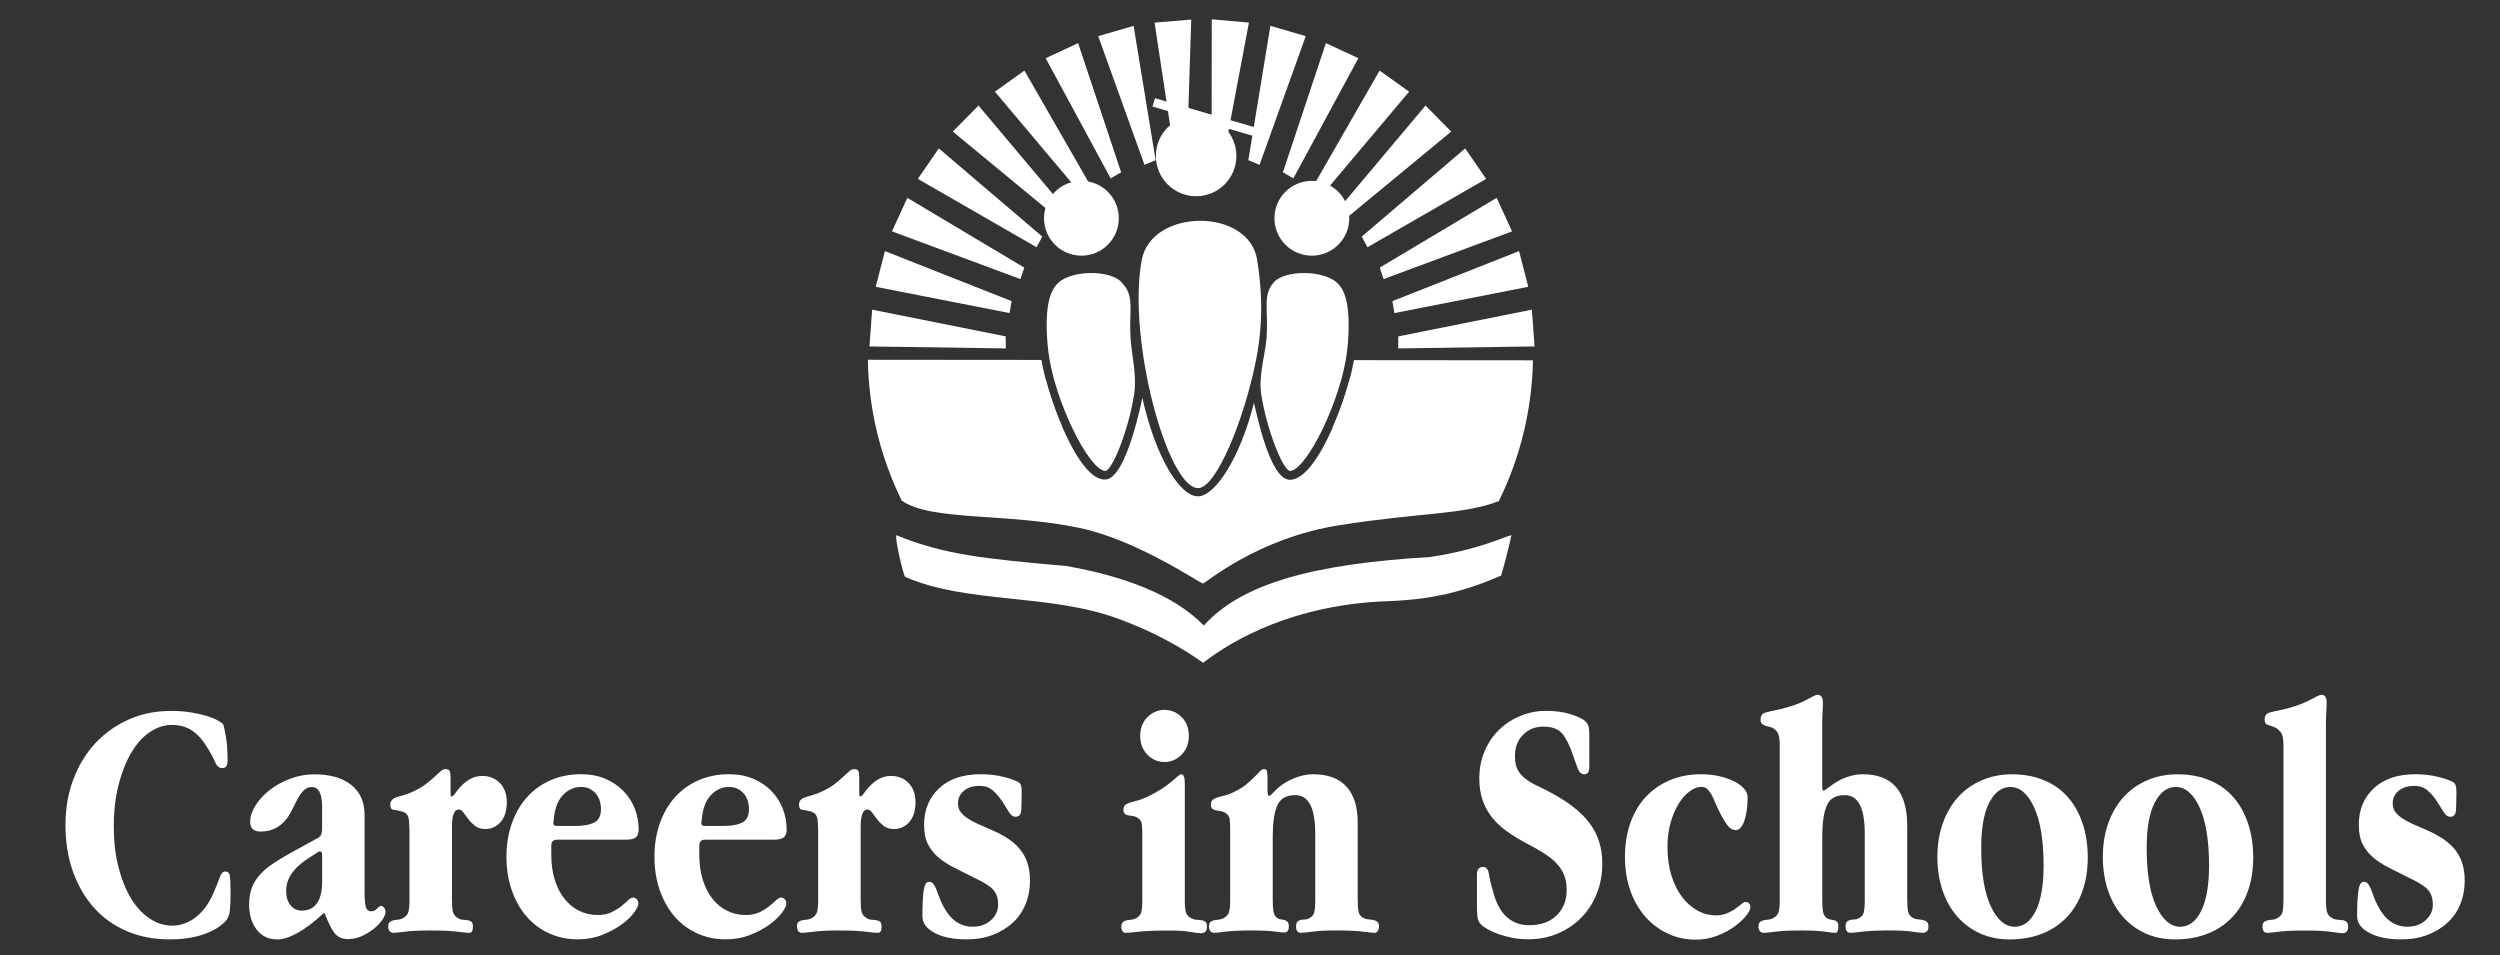 <?xml version="1.0" encoding="UTF-8"?>
<svg id="Layer_1" xmlns="http://www.w3.org/2000/svg" version="1.1" viewBox="0 0 776 296.56">
  <rect x="0" y="0" width="776" height="296.56" fill="#333333" stroke="none"/>
  <!-- Generator: Adobe Illustrator 29.7.1, SVG Export Plug-In . SVG Version: 2.1.1 Build 8)  -->
  <defs>
    <style>
      .st0, .st1 {
        fill: #fff;
      }

      .st1 {
        fill-rule: evenodd;
      }
    </style>
  </defs>
  <g>
    <g id="Layer_10">
      <path class="st1" d="M373.46,205.74c-10.97-7.78-20.95-11.65-26.05-13.57-21.19-7.97-47.51-4.72-66.44-13.12-.51-.27-3.38-12.33-2.7-12.92,14.44,5.96,27.06,7.32,52.58,9.54,17.75,3.1,33.46,8.85,42.81,18.49,11.68-12.92,33.56-19.1,70.27-21.26,15.44-2.37,22.71-6.23,25.22-6.78-.47,2.34-2.11,8.94-3.2,12.55-11.64,5.03-21.67,7.46-35.15,7.93-28.69,1.01-47.74,11.68-57.34,19.13h0Z"/>
    </g>
    <g id="Layer_6">
      <g>
        <polygon class="st0" points="340.89 11.22 355.24 51.16 358.71 49.73 351.87 8.02 340.89 11.22"/>
        <polygon class="st0" points="364.73 48.99 368.42 47.91 369.76 6.08 358.38 7.02 364.73 48.99"/>
        <polygon class="st0" points="376.13 6 376.08 47.86 379.74 49.05 387.67 7.01 376.13 6"/>
        <polygon class="st0" points="324.58 18.07 344.75 55.37 348 53.48 334.64 13.38 324.58 18.07"/>
        <polygon class="st0" points="308.82 28.45 336.13 60.89 338.92 58.37 317.98 21.91 308.82 28.45"/>
        <polygon class="st0" points="295.75 40.84 328.34 67.74 330.64 64.77 303.73 32.76 295.75 40.84"/>
        <polygon class="st0" points="284.9 55.52 321.75 76.75 323.53 73.44 291.41 46.07 284.9 55.52"/>
        <polygon class="st0" points="276.87 71.82 316.74 86.63 317.94 83.07 281.64 61.41 276.87 71.82"/>
        <polygon class="st0" points="271.82 89.02 313.37 97.18 313.99 93.47 274.68 77.94 271.82 89.02"/>
        <polygon class="st0" points="270.71 96.12 269.88 107.53 312.22 108.15 312.16 104.41 270.71 96.12"/>
        <polygon class="st0" points="394.33 8.02 387.48 49.73 390.96 51.16 405.31 11.22 394.33 8.02"/>
        <polygon class="st0" points="411.56 13.38 398.21 53.48 401.46 55.37 421.63 18.07 411.56 13.38"/>
        <polygon class="st0" points="428.23 21.91 407.29 58.37 410.08 60.89 437.39 28.45 428.23 21.91"/>
        <polygon class="st0" points="442.48 32.76 415.57 64.77 417.87 67.74 450.46 40.84 442.48 32.76"/>
        <polygon class="st0" points="454.79 46.07 422.68 73.44 424.45 76.75 461.3 55.52 454.79 46.07"/>
        <polygon class="st0" points="464.56 61.41 428.27 83.07 429.47 86.63 469.33 71.82 464.56 61.41"/>
        <polygon class="st0" points="471.52 77.94 432.21 93.47 432.82 97.18 474.37 89.02 471.52 77.94"/>
        <polygon class="st0" points="475.49 96.12 434.05 104.41 433.98 108.15 476.33 107.53 475.49 96.12"/>
      </g>
    </g>
    <g id="Layer_12">
      <path class="st1" d="M465.13,152.43c-.18-2.1-1.29-5.41-1.29-9.36,0-22.56-15.5-25.69-44.82-25.64-3.68,13.63-11.6,31.64-18.72,31.5-6.39-.13-10.54-22.25-11.09-23.88-4.17,16.82-11.87,28.76-17.2,29.01-5.69.26-13.34-12.18-17.43-30.58,0,0-4.77,24.59-11.22,25.34-7.14.82-15.05-17.47-18.78-31.02-28.79.72-46.34,5.24-46.34,26.23,0,3.72,3.85,5.82,2.43,10.05-.04.13-.9,1.22-.79,1.29,9.03,6.43,32.29,3.76,54.98,8.45,18.16,3.76,37.67,17.29,38.52,17.3.82,0,16.65-14.06,42.46-18.11,25.57-4.02,38.32-3.18,49.37-7.46.08-.03-.12-3.06-.12-3.15h.03Z"/>
    </g>
    <g id="Layer_2_xA0_Image">
      <g>
        <path class="st0" d="M323.25,111.72l-53.86-.05v.26c.29,15.49,4,30.13,10.4,43.23l.12.23,49.75-23.03c-2.75-6.1-5.31-14.35-6.41-20.63h0Z"/>
        <path class="st0" d="M420.27,111.81c-1.15,6.42-3.77,14.66-6.61,20.82l51.57,22.93s.06-.14.1-.22c6.41-13.06,10.14-27.68,10.49-43.13v-.37l-55.56-.05h.01Z"/>
      </g>
      <g>
        <circle class="st0" cx="335.67" cy="67.75" r="11.61"/>
        <circle class="st0" cx="407.2" cy="67.75" r="11.61"/>
        <path class="st1" d="M357.74,33.08l10.77,3.15c-5.58,1.25-9.73,6.23-9.73,12.18,0,6.91,5.59,12.5,12.5,12.5s12.5-5.6,12.5-12.5c0-3.43-1.38-6.52-3.62-8.79l10.17,2.97.77-2.61-32.59-9.5-.77,2.61h.01,0Z"/>
      </g>
    </g>
    <g id="Layer_9">
      <g>
        <path class="st1" d="M415.87,88.74c-3.58-5.17-17.51-5.17-20.67-.87-3.25,3.77-1.51,8.36-2.01,16.46-.33,5.32-2.62,12.14-1.7,18.1,1.68,10.92,6.86,23.93,9.02,23.75,5.12-.41,15.8-22.01,17.61-37.09.92-7.66.84-16.77-2.25-20.35h0Z"/>
        <path class="st1" d="M327.65,88.74c3.58-5.17,17.51-5.17,20.67-.87,3.98,4.04,2.08,8.76,2.58,16.84.33,5.32,2.05,11.75,1.13,17.71-1.68,10.92-6.86,23.93-9.02,23.75-5.12-.41-15.8-22.01-17.61-37.09-.92-7.66-.86-16.77,2.25-20.35h0Z"/>
        <path class="st1" d="M389.91,111.57c-3.66,18.67-12.39,39.81-17.94,39.94-9.5.2-22.13-46.07-17.59-70.75,2.97-16.18,33.28-16.38,35.84-.1,1.09,6.89,2.3,17.64-.31,30.93h0Z"/>
      </g>
    </g>
  </g>
  <g id="Careers_in_Schools">
    <g>
      <path class="st0" d="M22.73,242.04c1.6-4.32,3.85-8.06,6.75-11.22,2.91-3.15,6.36-5.64,10.37-7.44,4-1.81,8.42-2.71,13.24-2.71,2.13,0,4.11.14,5.96.43,1.84.28,3.47.64,4.89,1.06,1.42.43,2.59.89,3.51,1.38.92.5,1.52.92,1.81,1.27.14.21.41,1.38.8,3.51.39,2.13.58,4.71.58,7.76,0,1.56-.53,2.34-1.6,2.34-.99,0-1.72-.57-2.18-1.7s-1.19-2.51-2.18-4.15c-1.49-2.55-3.12-4.45-4.89-5.69s-3.93-1.86-6.49-1.86c-2.34,0-4.61.74-6.81,2.23-2.2,1.49-4.11,3.62-5.74,6.38-1.63,2.76-2.94,6.08-3.94,9.94-.99,3.87-1.49,8.17-1.49,12.92s.48,8.81,1.44,12.6,2.25,7.04,3.88,9.73,3.56,4.78,5.79,6.27,4.59,2.23,7.07,2.23,4.94-.85,7.18-2.55,4.06-4.15,5.48-7.34c.99-2.27,1.68-3.99,2.07-5.16s.97-1.75,1.75-1.75,1.24.48,1.38,1.44.21,2.68.21,5.16c0,2.27-.07,4.08-.21,5.42-.14,1.35-.53,2.41-1.17,3.19-1.49,1.7-3.74,3.1-6.75,4.2-3.01,1.1-6.61,1.65-10.79,1.65-4.89,0-9.32-.85-13.29-2.55s-7.36-4.11-10.16-7.23-4.98-6.86-6.54-11.22-2.34-9.2-2.34-14.51c0-5.03.8-9.71,2.39-14.03h.02Z"/>
      <path class="st0" d="M113.17,277.02c0,2.06.12,3.55.37,4.47s.83,1.38,1.75,1.38c.64,0,1.22-.28,1.76-.85.53-.57.97-.85,1.33-.85.21,0,.48.18.8.53.32.36.48.82.48,1.38,0,.64-.32,1.44-.96,2.39s-1.51,1.88-2.6,2.77c-1.1.89-2.34,1.65-3.73,2.29s-2.82.96-4.32.96c-1.85,0-3.25-.62-4.21-1.86s-1.97-3.28-3.04-6.11h-.43c-2.92,2.69-5.58,4.71-8,6.06s-4.51,2.02-6.29,2.02c-2.7,0-4.84-1.01-6.4-3.04-1.57-2.02-2.35-4.64-2.35-7.83,0-1.92.27-3.61.8-5.06s1.35-2.81,2.45-4.05,2.46-2.42,4.09-3.52,3.54-2.25,5.74-3.46l8.51-4.69c.71-.43,1.06-1.31,1.06-2.66v-6.82c0-4.12-1.06-6.18-3.19-6.18-.78,0-1.45.21-2.02.64s-1.08.98-1.54,1.65c-.46.68-.92,1.47-1.38,2.39s-.94,1.88-1.44,2.87c-2.13,4.18-5.32,6.27-9.57,6.27-2.13,0-3.19-1.03-3.19-3.08,0-1.56.55-3.23,1.65-5s2.55-3.36,4.36-4.77,3.92-2.58,6.33-3.51,4.93-1.4,7.55-1.4c4.92,0,8.75,1.1,11.5,3.3s4.13,5.32,4.13,9.36v24.03h0v-.02h0ZM99.35,264.26c-.28,0-.6.14-.96.43l-2.98,1.91c-4.4,2.91-6.59,6.2-6.59,9.89,0,1.85.44,3.33,1.33,4.47.89,1.14,2.07,1.7,3.56,1.7,1.98,0,3.53-.74,4.63-2.23s1.65-3.76,1.65-6.81v-8.08c0-.85-.21-1.28-.64-1.28h0Z"/>
      <path class="st0" d="M139.86,246.18c0,.71.11,1.06.32,1.06s.49-.21.85-.64l.96-1.28c2.34-2.98,4.89-4.47,7.66-4.47,2.27,0,4.11.74,5.53,2.23,1.42,1.49,2.13,3.44,2.13,5.85,0,2.7-.64,4.77-1.91,6.22-1.28,1.45-2.87,2.18-4.79,2.18-1.28,0-2.32-.32-3.14-.96s-1.51-1.33-2.07-2.07c-.57-.74-1.08-1.44-1.54-2.07-.46-.64-.94-.96-1.44-.96-1.42,0-2.13,1.77-2.13,5.32v22.79c0,1.56.09,2.74.27,3.55.18.81.65,1.46,1.44,1.96.49.35,1.03.55,1.6.58.57.04,1.08.09,1.54.16.46.07.85.23,1.17.48s.48.76.48,1.54c0,1.27-.39,1.91-1.17,1.91-.57,0-1.84-.12-3.83-.37s-4.68-.37-8.08-.37-6.06.12-7.98.37c-1.91.25-3.12.37-3.62.37s-.89-.18-1.17-.53-.43-.81-.43-1.38c0-.71.14-1.18.43-1.43.28-.25.64-.43,1.06-.53s.88-.18,1.38-.21c.49-.03.99-.16,1.49-.37.99-.49,1.61-1.15,1.86-1.96s.37-2.07.37-3.77v-21.43c0-.35-.02-.71-.05-1.06-.04-.35-.05-.78-.05-1.27,0-.99-.14-1.79-.43-2.39-.28-.6-.85-1.04-1.7-1.33-1.06-.28-1.95-.46-2.66-.53s-1.06-.6-1.06-1.59c0-.64.18-1.13.53-1.49.35-.35.85-.64,1.49-.85s1.4-.44,2.29-.69c.88-.25,1.86-.62,2.92-1.12,1.49-.71,2.75-1.45,3.77-2.23,1.03-.78,1.91-1.52,2.66-2.23.74-.71,1.38-1.29,1.91-1.75s1.04-.69,1.54-.69c.78,0,1.24.25,1.38.74.14.5.21,1.13.21,1.91v4.79h0,0Z"/>
      <path class="st0" d="M172.82,260.64c-1.13,0-1.7.64-1.7,1.91v2.76c0,2.84.35,5.41,1.06,7.71.71,2.3,1.7,4.27,2.98,5.9,1.28,1.63,2.8,2.89,4.57,3.77,1.77.89,3.69,1.33,5.74,1.33,1.7,0,3.14-.28,4.31-.85s2.18-1.19,3.03-1.86,1.56-1.29,2.13-1.86,1.1-.85,1.6-.85c.43,0,.8.18,1.12.53.32.36.48.82.48,1.38,0,.64-.46,1.58-1.38,2.82s-2.22,2.46-3.88,3.67c-1.67,1.21-3.65,2.27-5.96,3.19-2.3.92-4.84,1.38-7.6,1.38-3.19,0-6.15-.62-8.88-1.86s-5.07-2.99-7.02-5.26c-1.95-2.27-3.48-4.98-4.57-8.14-1.1-3.15-1.65-6.61-1.65-10.37s.57-7.32,1.7-10.47,2.71-5.85,4.73-8.08c2.02-2.23,4.45-3.97,7.28-5.21,2.84-1.24,5.99-1.86,9.46-1.86,2.76,0,5.25.46,7.44,1.38,2.2.92,4.08,2.18,5.64,3.77,1.56,1.6,2.75,3.42,3.56,5.48s1.22,4.22,1.22,6.49c0,1.21-.3,2.04-.9,2.5s-1.58.69-2.92.69h-21.59,0ZM184.52,255.28c1.35-.74,2.02-2.09,2.02-4.06,0-2.11-.59-3.79-1.76-5.06-1.17-1.26-2.64-1.9-4.41-1.9-2.06,0-3.88.79-5.48,2.37s-2.57,3.92-2.92,7.01l-.21,1.79v.21c0,.49.39.74,1.17.74h5.53c2.69,0,4.71-.37,6.06-1.11h0Z"/>
      <path class="st0" d="M218.76,260.64c-1.13,0-1.7.64-1.7,1.91v2.76c0,2.84.35,5.41,1.06,7.71.71,2.3,1.7,4.27,2.98,5.9,1.28,1.63,2.8,2.89,4.57,3.77,1.77.89,3.69,1.33,5.74,1.33,1.7,0,3.14-.28,4.31-.85s2.18-1.19,3.03-1.86,1.56-1.29,2.13-1.86,1.1-.85,1.6-.85c.42,0,.8.18,1.12.53.32.36.48.82.48,1.38,0,.64-.46,1.58-1.38,2.82s-2.22,2.46-3.88,3.67c-1.67,1.21-3.65,2.27-5.96,3.19-2.3.92-4.84,1.38-7.6,1.38-3.19,0-6.15-.62-8.88-1.86s-5.07-2.99-7.02-5.26c-1.95-2.27-3.48-4.98-4.57-8.14-1.1-3.15-1.65-6.61-1.65-10.37s.57-7.32,1.7-10.47,2.71-5.85,4.73-8.08c2.02-2.23,4.45-3.97,7.28-5.21,2.84-1.24,5.99-1.86,9.46-1.86,2.76,0,5.25.46,7.44,1.38,2.2.92,4.08,2.18,5.64,3.77,1.56,1.6,2.75,3.42,3.56,5.48s1.22,4.22,1.22,6.49c0,1.21-.3,2.04-.9,2.5s-1.58.69-2.92.69h-21.59,0ZM230.46,255.28c1.35-.74,2.02-2.09,2.02-4.06,0-2.11-.59-3.79-1.76-5.06-1.17-1.26-2.64-1.9-4.41-1.9-2.06,0-3.88.79-5.48,2.37s-2.57,3.92-2.92,7.01l-.21,1.79v.21c0,.49.39.74,1.17.74h5.53c2.69,0,4.71-.37,6.06-1.11h0Z"/>
      <path class="st0" d="M266.72,246.18c0,.71.11,1.06.32,1.06s.49-.21.85-.64l.96-1.28c2.34-2.98,4.89-4.47,7.66-4.47,2.27,0,4.11.74,5.53,2.23,1.42,1.49,2.13,3.44,2.13,5.85,0,2.7-.64,4.77-1.91,6.22-1.28,1.45-2.87,2.18-4.79,2.18-1.28,0-2.32-.32-3.14-.96s-1.51-1.33-2.07-2.07c-.57-.74-1.08-1.44-1.54-2.07-.46-.64-.94-.96-1.44-.96-1.42,0-2.13,1.77-2.13,5.32v22.79c0,1.56.09,2.74.27,3.55s.65,1.46,1.44,1.96c.49.35,1.03.55,1.6.58.57.04,1.08.09,1.54.16.46.07.85.23,1.17.48s.48.76.48,1.54c0,1.27-.39,1.91-1.17,1.91-.57,0-1.84-.12-3.83-.37-1.98-.25-4.68-.37-8.08-.37s-6.06.12-7.98.37c-1.91.25-3.12.37-3.62.37s-.89-.18-1.17-.53-.42-.81-.42-1.38c0-.71.14-1.18.42-1.43s.64-.43,1.06-.53.89-.18,1.38-.21.99-.16,1.49-.37c.99-.49,1.61-1.15,1.86-1.96s.37-2.07.37-3.77v-21.43c0-.35-.02-.71-.05-1.06-.04-.35-.05-.78-.05-1.27,0-.99-.14-1.79-.43-2.39-.28-.6-.85-1.04-1.7-1.33-1.06-.28-1.95-.46-2.66-.53s-1.06-.6-1.06-1.59c0-.64.18-1.13.53-1.49.35-.35.85-.64,1.49-.85s1.4-.44,2.29-.69,1.86-.62,2.92-1.12c1.49-.71,2.75-1.45,3.77-2.23,1.03-.78,1.91-1.52,2.66-2.23.74-.71,1.38-1.29,1.91-1.75s1.05-.69,1.54-.69c.78,0,1.24.25,1.38.74.14.5.21,1.13.21,1.91v4.79h.01,0Z"/>
      <path class="st0" d="M310.16,240.87c1.88.35,3.49.82,4.84,1.38.99.35,1.6.78,1.81,1.28s.32,1.28.32,2.34c0,1.21-.02,2.23-.05,3.08-.04.85-.05,1.52-.05,2.02,0,1.7-.6,2.55-1.81,2.55-.78,0-1.47-.49-2.07-1.49-.6-.99-1.29-2.09-2.07-3.3-.78-1.2-1.72-2.3-2.82-3.3-1.1-.99-2.5-1.49-4.2-1.49-2.06,0-3.69.51-4.89,1.54-1.21,1.03-1.81,2.32-1.81,3.88,0,1.06.27,1.95.8,2.66s1.24,1.37,2.13,1.97,1.97,1.19,3.24,1.76c1.28.57,2.66,1.17,4.15,1.81,1.98.85,3.72,1.77,5.21,2.76s2.73,2.09,3.72,3.3,1.76,2.6,2.29,4.2c.53,1.6.8,3.42.8,5.48,0,2.69-.46,5.16-1.38,7.39-.92,2.23-2.25,4.15-3.99,5.74-1.74,1.6-3.81,2.85-6.22,3.77s-5.1,1.38-8.08,1.38c-4.11,0-7.43-.67-9.94-2.02-2.52-1.35-3.77-3.05-3.77-5.1,0-3.83.14-6.58.42-8.24.28-1.67.81-2.5,1.6-2.5.57,0,1.01.2,1.33.58.32.39.62.92.9,1.6.28.67.58,1.47.9,2.39s.76,1.91,1.33,2.98c2.2,4.25,5.24,6.38,9.14,6.38,2.27,0,4.15-.67,5.64-2.01,1.49-1.34,2.23-2.93,2.23-4.77,0-1.13-.14-2.08-.42-2.86s-.74-1.48-1.38-2.12-1.45-1.23-2.45-1.8c-.99-.57-2.16-1.17-3.51-1.8-2.06-1.06-4.01-2.05-5.85-2.96-1.84-.92-3.46-1.96-4.84-3.12s-2.48-2.54-3.3-4.13c-.82-1.59-1.22-3.62-1.22-6.09,0-4.66,1.56-8.43,4.68-11.33s7.41-4.34,12.87-4.34c1.99,0,3.92.18,5.8.53l-.03.02h0Z"/>
      <path class="st0" d="M367.74,279.38c0,1.56.11,2.76.32,3.61s.71,1.48,1.49,1.91c.57.35,1.15.55,1.75.58.6.04,1.15.09,1.65.16.49.07.9.25,1.22.53s.48.78.48,1.48c0,1.35-.64,2.02-1.91,2.02-.71,0-1.84-.14-3.4-.42s-3.69-.42-6.38-.42c-4.11,0-7.28.12-9.52.37-2.23.25-3.53.37-3.88.37-.99,0-1.49-.64-1.49-1.91,0-.63.14-1.1.43-1.38.28-.28.64-.48,1.06-.58.43-.11.9-.18,1.44-.21.53-.03,1.01-.16,1.44-.37.99-.49,1.6-1.15,1.81-1.96s.32-2.07.32-3.77v-20.26c0-1.49-.05-2.62-.16-3.4s-.55-1.41-1.33-1.91c-.42-.28-.9-.46-1.44-.53-.53-.07-1.01-.14-1.44-.21-.42-.07-.78-.23-1.06-.48s-.42-.65-.42-1.22c0-.64.16-1.11.48-1.43s.8-.58,1.44-.8c.64-.21,1.4-.42,2.29-.64.89-.21,1.93-.6,3.14-1.17,1.77-.85,3.28-1.68,4.52-2.49s2.25-1.56,3.03-2.23,1.42-1.22,1.91-1.65c.49-.42.89-.64,1.17-.64.71,0,1.06.99,1.06,2.97v36.08h-.02ZM366.78,222.58c1.49,1.49,2.23,3.44,2.23,5.85s-.74,4.27-2.23,5.8c-1.49,1.52-3.26,2.29-5.32,2.29s-3.83-.76-5.32-2.29c-1.49-1.52-2.23-3.46-2.23-5.8s.76-4.36,2.29-5.85c1.52-1.49,3.28-2.23,5.26-2.23s3.83.74,5.32,2.23Z"/>
      <path class="st0" d="M393.47,245.76c0,.85.14,1.27.42,1.27.21,0,.43-.11.64-.32l.96-.96c1.49-1.63,3.35-2.94,5.58-3.93,2.23-.99,4.41-1.49,6.54-1.49,4.54,0,7.98,1.27,10.31,3.82,2.34,2.55,3.51,6.26,3.51,11.14v24.08c0,1.56.09,2.76.27,3.61s.65,1.48,1.44,1.91c.49.28,1.03.44,1.6.48s1.1.1,1.6.21.9.3,1.22.58.48.78.48,1.48c0,.57-.14,1.03-.43,1.38-.28.35-.6.53-.96.53-.42,0-1.61-.12-3.56-.37s-4.7-.37-8.24-.37c-3.19,0-5.67.12-7.44.37s-2.94.37-3.51.37c-1.06,0-1.6-.64-1.6-1.91,0-.71.12-1.2.37-1.48s.57-.48.96-.58c.39-.11.8-.16,1.22-.16.49,0,.96-.1,1.38-.32.92-.42,1.49-1.04,1.7-1.86.21-.81.32-2.1.32-3.87v-20.68c0-7.92-2.06-11.88-6.17-11.88-2.91,0-4.8,1.13-5.69,3.4-.89,2.26-1.33,5.34-1.33,9.23v19.94c0,1.48.07,2.65.21,3.5s.49,1.52,1.06,2.02c.43.28.85.44,1.28.48.42.04.81.11,1.17.21.35.11.65.3.9.58s.37.78.37,1.48c0,1.2-.5,1.8-1.49,1.8-.36,0-1.37-.1-3.03-.32-1.67-.21-4.02-.32-7.07-.32-3.4,0-6.06.12-7.98.37-1.91.25-3.12.37-3.62.37s-.89-.18-1.17-.53-.42-.81-.42-1.38c0-.71.14-1.18.42-1.43s.64-.43,1.06-.53.89-.18,1.38-.21.99-.16,1.49-.37c.99-.49,1.61-1.15,1.86-1.96s.37-2.07.37-3.77v-21.75c0-1.49-.05-2.62-.16-3.4s-.55-1.41-1.33-1.91c-.5-.28-1.01-.46-1.54-.53-.53-.07-1.01-.16-1.44-.27-.42-.11-.78-.26-1.06-.48-.28-.21-.43-.64-.43-1.27,0-.71.18-1.2.53-1.49.35-.28.85-.53,1.49-.74s1.42-.42,2.34-.64c.92-.21,1.91-.6,2.98-1.17,1.49-.71,2.73-1.48,3.72-2.33s1.82-1.61,2.5-2.28c.67-.67,1.22-1.24,1.65-1.7.43-.46.85-.69,1.28-.69.49,0,.8.25.9.74.11.5.16,1.13.16,1.91v4.36h0l.03.03h0Z"/>
      <path class="st0" d="M493.32,238.1c0,1.49-.5,2.23-1.49,2.23-.92,0-1.6-.53-2.02-1.6s-.92-2.45-1.49-4.15c-.99-2.98-2.09-5.23-3.3-6.75s-3.19-2.29-5.95-2.29c-2.55,0-4.66.85-6.33,2.55-1.67,1.7-2.5,3.9-2.5,6.59,0,1.84.3,3.3.9,4.36s1.42,1.99,2.45,2.76c1.03.78,2.23,1.49,3.61,2.13s2.85,1.38,4.41,2.23c2.62,1.42,4.91,2.89,6.86,4.41s3.58,3.15,4.89,4.89,2.3,3.63,2.98,5.69c.67,2.06,1.01,4.36,1.01,6.91,0,3.33-.57,6.43-1.7,9.3-1.14,2.87-2.73,5.35-4.78,7.44-2.06,2.09-4.48,3.74-7.28,4.94s-5.87,1.81-9.2,1.81c-1.7,0-3.32-.14-4.84-.43-1.52-.28-2.94-.66-4.25-1.12s-2.45-.96-3.4-1.49c-.96-.53-1.68-1.05-2.18-1.54-.64-.64-1.01-1.44-1.12-2.39s-.16-2.36-.16-4.2v-8.93c0-1.56.64-2.34,1.91-2.34.99,0,1.6.73,1.81,2.18s.67,3.39,1.38,5.8c1.84,6.73,5.56,10.1,11.17,10.1,3.55,0,6.36-1.01,8.45-3.03,2.09-2.02,3.14-4.66,3.14-7.92,0-1.77-.27-3.31-.8-4.62s-1.31-2.52-2.34-3.61c-1.03-1.1-2.32-2.14-3.88-3.14-1.56-.99-3.37-2.02-5.42-3.08-2.41-1.27-4.54-2.59-6.38-3.93-1.85-1.35-3.37-2.82-4.57-4.41-1.21-1.6-2.13-3.35-2.77-5.26s-.96-4.11-.96-6.59c0-3.05.55-5.87,1.65-8.45,1.1-2.59,2.61-4.8,4.52-6.65,1.91-1.84,4.13-3.28,6.65-4.31s5.16-1.54,7.92-1.54c2.91,0,5.46.35,7.66,1.06,2.2.71,3.69,1.42,4.47,2.13.57.57.92,1.15,1.06,1.76.14.6.21,1.4.21,2.39v10.1h0Z"/>
      <path class="st0" d="M533.63,240.93c1.77.4,3.31.93,4.63,1.59,1.31.66,2.34,1.41,3.08,2.27s1.12,1.75,1.12,2.67c0,2.91-.34,5.34-1.01,7.28-.67,1.95-1.58,2.93-2.71,2.93-.92,0-1.76-.48-2.5-1.44s-1.58-2.36-2.5-4.2c-.57-1.13-1.05-2.18-1.44-3.14s-.78-1.77-1.17-2.45c-.39-.67-.82-1.2-1.28-1.6-.46-.39-1.05-.59-1.75-.59-1.14,0-2.32.44-3.56,1.33-1.24.88-2.38,2.14-3.4,3.76-1.03,1.63-1.88,3.59-2.55,5.89s-1.01,4.9-1.01,7.79c0,3.11.39,5.96,1.17,8.54.78,2.58,1.84,4.79,3.19,6.63s2.94,3.29,4.78,4.35,3.79,1.59,5.85,1.59c1.35,0,2.52-.21,3.51-.64s1.86-.9,2.6-1.44c.74-.53,1.36-1.01,1.86-1.44.49-.43.92-.64,1.28-.64.99,0,1.49.57,1.49,1.7,0,.64-.46,1.52-1.38,2.66s-2.15,2.25-3.67,3.35c-1.53,1.1-3.32,2.04-5.37,2.82-2.06.78-4.22,1.17-6.49,1.17-3.12,0-6.02-.62-8.68-1.86-2.67-1.24-5.01-2.99-7.01-5.26s-3.56-4.98-4.66-8.13c-1.11-3.15-1.66-6.65-1.66-10.47s.55-7.32,1.66-10.47,2.7-5.85,4.77-8.08c2.07-2.23,4.57-3.97,7.48-5.21,2.92-1.24,6.15-1.86,9.69-1.86,1.99,0,3.87.2,5.64.6h0Z"/>
      <path class="st0" d="M565.63,244.48c0,.64.14.96.43.96.07,0,.35-.18.85-.53l2.23-1.6c1.2-.85,2.6-1.56,4.2-2.13s3.21-.85,4.84-.85c9.22,0,13.82,5.34,13.82,16.02v23.02c0,1.56.09,2.74.27,3.56.18.81.65,1.47,1.44,1.96.49.28,1.03.44,1.59.48.57.04,1.1.1,1.59.21s.9.3,1.22.58c.32.28.48.78.48,1.48,0,1.27-.64,1.91-1.91,1.91-.57,0-1.65-.12-3.24-.37-1.59-.25-3.74-.37-6.43-.37-3.83,0-6.79.12-8.88.37s-3.31.37-3.67.37c-1.06,0-1.59-.64-1.59-1.91,0-.71.12-1.2.37-1.48s.57-.48.96-.58c.39-.11.8-.16,1.22-.16.49,0,.96-.1,1.38-.32.92-.42,1.49-1.04,1.7-1.86.21-.81.32-2.1.32-3.87v-20.68c0-7.92-2.06-11.88-6.17-11.88-2.91,0-4.8,1.13-5.69,3.4-.89,2.26-1.33,5.34-1.33,9.23v19.94c0,1.48.07,2.65.21,3.5s.49,1.52,1.06,2.02c.43.28.85.46,1.28.53.42.07.81.14,1.17.21.35.07.66.25.9.53.25.28.37.78.37,1.48,0,1.27-.32,1.91-.96,1.91-.42,0-1.51-.12-3.24-.37-1.74-.25-4.2-.37-7.39-.37s-5.96.12-7.87.37-3.16.37-3.72.37c-.5,0-.89-.18-1.17-.53-.28-.35-.43-.81-.43-1.38,0-.71.14-1.18.43-1.43.28-.25.64-.42,1.06-.53s.89-.18,1.38-.21c.49-.04.99-.16,1.49-.37.99-.49,1.61-1.15,1.86-1.96s.37-2.07.37-3.77v-48.21c0-1.27-.12-2.3-.37-3.08s-.73-1.41-1.44-1.91c-.42-.28-.89-.48-1.38-.58-.5-.1-.94-.23-1.33-.37s-.73-.34-1.01-.58c-.28-.25-.42-.65-.42-1.22,0-1.2.48-1.95,1.44-2.23s2.35-.6,4.2-.96c1.84-.42,3.46-.88,4.84-1.38,1.38-.49,2.55-.99,3.51-1.49s1.72-.9,2.29-1.22,1.03-.48,1.38-.48c1.13,0,1.7.82,1.7,2.45,0,.78-.04,1.7-.11,2.76s-.11,2.23-.11,3.51v20.1h0Z"/>
      <path class="st0" d="M634.49,242.19c2.94,1.24,5.41,2.99,7.39,5.26,1.98,2.27,3.51,5,4.57,8.19s1.59,6.7,1.59,10.53-.55,7.3-1.65,10.42c-1.1,3.12-2.69,5.8-4.78,8.03s-4.64,3.95-7.66,5.16c-3.01,1.2-6.4,1.81-10.16,1.81-3.4,0-6.47-.62-9.2-1.86-2.73-1.24-5.09-2.99-7.07-5.26s-3.51-4.98-4.57-8.14c-1.06-3.15-1.59-6.61-1.59-10.37s.57-7.32,1.7-10.47,2.71-5.85,4.73-8.08c2.02-2.23,4.47-3.97,7.34-5.21,2.87-1.24,6.01-1.86,9.41-1.86,3.68,0,7,.62,9.94,1.86h.01ZM617.47,249.11c-1.67,3.23-2.5,7.92-2.5,14.09,0,7.87.99,13.91,2.98,18.13,1.98,4.22,4.47,6.33,7.44,6.33,2.69,0,4.85-1.63,6.49-4.89,1.63-3.26,2.45-7.98,2.45-14.14,0-7.73-.98-13.72-2.92-17.97-1.95-4.25-4.41-6.38-7.39-6.38-2.69,0-4.87,1.61-6.54,4.84h-.01Z"/>
      <path class="st0" d="M685.85,242.19c2.94,1.24,5.41,2.99,7.39,5.26,1.98,2.27,3.51,5,4.57,8.19s1.59,6.7,1.59,10.53-.55,7.3-1.65,10.42c-1.1,3.12-2.69,5.8-4.78,8.03s-4.64,3.95-7.66,5.16c-3.01,1.2-6.4,1.81-10.16,1.81-3.4,0-6.47-.62-9.2-1.86-2.73-1.24-5.09-2.99-7.07-5.26s-3.51-4.98-4.57-8.14c-1.06-3.15-1.59-6.61-1.59-10.37s.57-7.32,1.7-10.47,2.71-5.85,4.73-8.08c2.02-2.23,4.47-3.97,7.34-5.21,2.87-1.24,6.01-1.86,9.41-1.86,3.68,0,7,.62,9.94,1.86h.01ZM668.83,249.11c-1.67,3.23-2.5,7.92-2.5,14.09,0,7.87.99,13.91,2.98,18.13,1.98,4.22,4.47,6.33,7.44,6.33,2.69,0,4.85-1.63,6.49-4.89,1.63-3.26,2.45-7.98,2.45-14.14,0-7.73-.98-13.72-2.92-17.97-1.95-4.25-4.41-6.38-7.39-6.38-2.7,0-4.87,1.61-6.54,4.84h-.01Z"/>
      <path class="st0" d="M721.95,279.37c0,1.56.11,2.76.32,3.61s.71,1.49,1.49,1.91c.57.36,1.15.55,1.75.58s1.15.09,1.65.16c.49.07.9.25,1.22.53.32.28.48.78.48,1.49,0,1.35-.6,2.02-1.81,2.02-.35,0-1.49-.14-3.4-.42s-4.68-.42-8.29-.42c-3.4,0-6.06.12-7.98.37-1.91.25-3.12.37-3.61.37s-.87-.18-1.12-.53-.37-.81-.37-1.38c0-.71.14-1.18.43-1.43.28-.25.64-.42,1.06-.53s.9-.18,1.44-.21c.53-.04,1.01-.16,1.44-.37.99-.49,1.59-1.15,1.81-1.96s.32-2.07.32-3.77v-48.21c0-1.91-.3-3.24-.9-3.98-.6-.74-1.28-1.26-2.02-1.54s-1.42-.51-2.02-.69c-.6-.18-.9-.69-.9-1.54,0-1.2.48-1.95,1.44-2.23s2.35-.6,4.2-.96c1.84-.42,3.44-.88,4.78-1.38,1.35-.49,2.5-.99,3.46-1.49s1.74-.9,2.34-1.22c.6-.32,1.08-.48,1.44-.48,1.06,0,1.59.81,1.59,2.44,0,.78-.04,1.7-.11,2.76s-.11,2.23-.11,3.5v55h-.02Z"/>
      <path class="st0" d="M755.5,240.87c1.88.35,3.49.82,4.84,1.38.99.35,1.6.78,1.81,1.28s.32,1.28.32,2.34c0,1.21-.02,2.23-.05,3.08-.04.85-.05,1.52-.05,2.02,0,1.7-.6,2.55-1.81,2.55-.78,0-1.47-.49-2.07-1.49-.6-.99-1.29-2.09-2.07-3.3-.78-1.2-1.72-2.3-2.82-3.3-1.1-.99-2.5-1.49-4.2-1.49-2.06,0-3.69.51-4.89,1.54-1.21,1.03-1.81,2.32-1.81,3.88,0,1.06.27,1.95.8,2.66.53.71,1.24,1.37,2.13,1.97s1.97,1.19,3.24,1.76c1.28.57,2.66,1.17,4.15,1.81,1.98.85,3.72,1.77,5.21,2.76,1.49.99,2.73,2.09,3.72,3.3s1.75,2.6,2.29,4.2c.53,1.6.8,3.42.8,5.48,0,2.69-.46,5.16-1.38,7.39-.92,2.23-2.25,4.15-3.99,5.74-1.74,1.6-3.81,2.85-6.22,3.77s-5.1,1.38-8.08,1.38c-4.11,0-7.43-.67-9.94-2.02-2.52-1.35-3.78-3.05-3.78-5.1,0-3.83.14-6.58.43-8.24.28-1.67.81-2.5,1.59-2.5.57,0,1.01.2,1.33.58.32.39.62.92.9,1.6.28.67.59,1.47.9,2.39.32.92.76,1.91,1.33,2.98,2.2,4.25,5.24,6.38,9.15,6.38,2.27,0,4.15-.67,5.64-2.01s2.23-2.93,2.23-4.77c0-1.13-.14-2.08-.43-2.86-.28-.78-.74-1.48-1.38-2.12s-1.45-1.23-2.45-1.8c-.99-.57-2.16-1.17-3.51-1.8-2.06-1.06-4.01-2.05-5.85-2.96-1.84-.92-3.46-1.96-4.84-3.12s-2.48-2.54-3.3-4.13-1.22-3.62-1.22-6.09c0-4.66,1.56-8.43,4.68-11.33s7.41-4.34,12.87-4.34c1.99,0,3.92.18,5.8.53l-.02.02h0Z"/>
    </g>
  </g>
</svg>